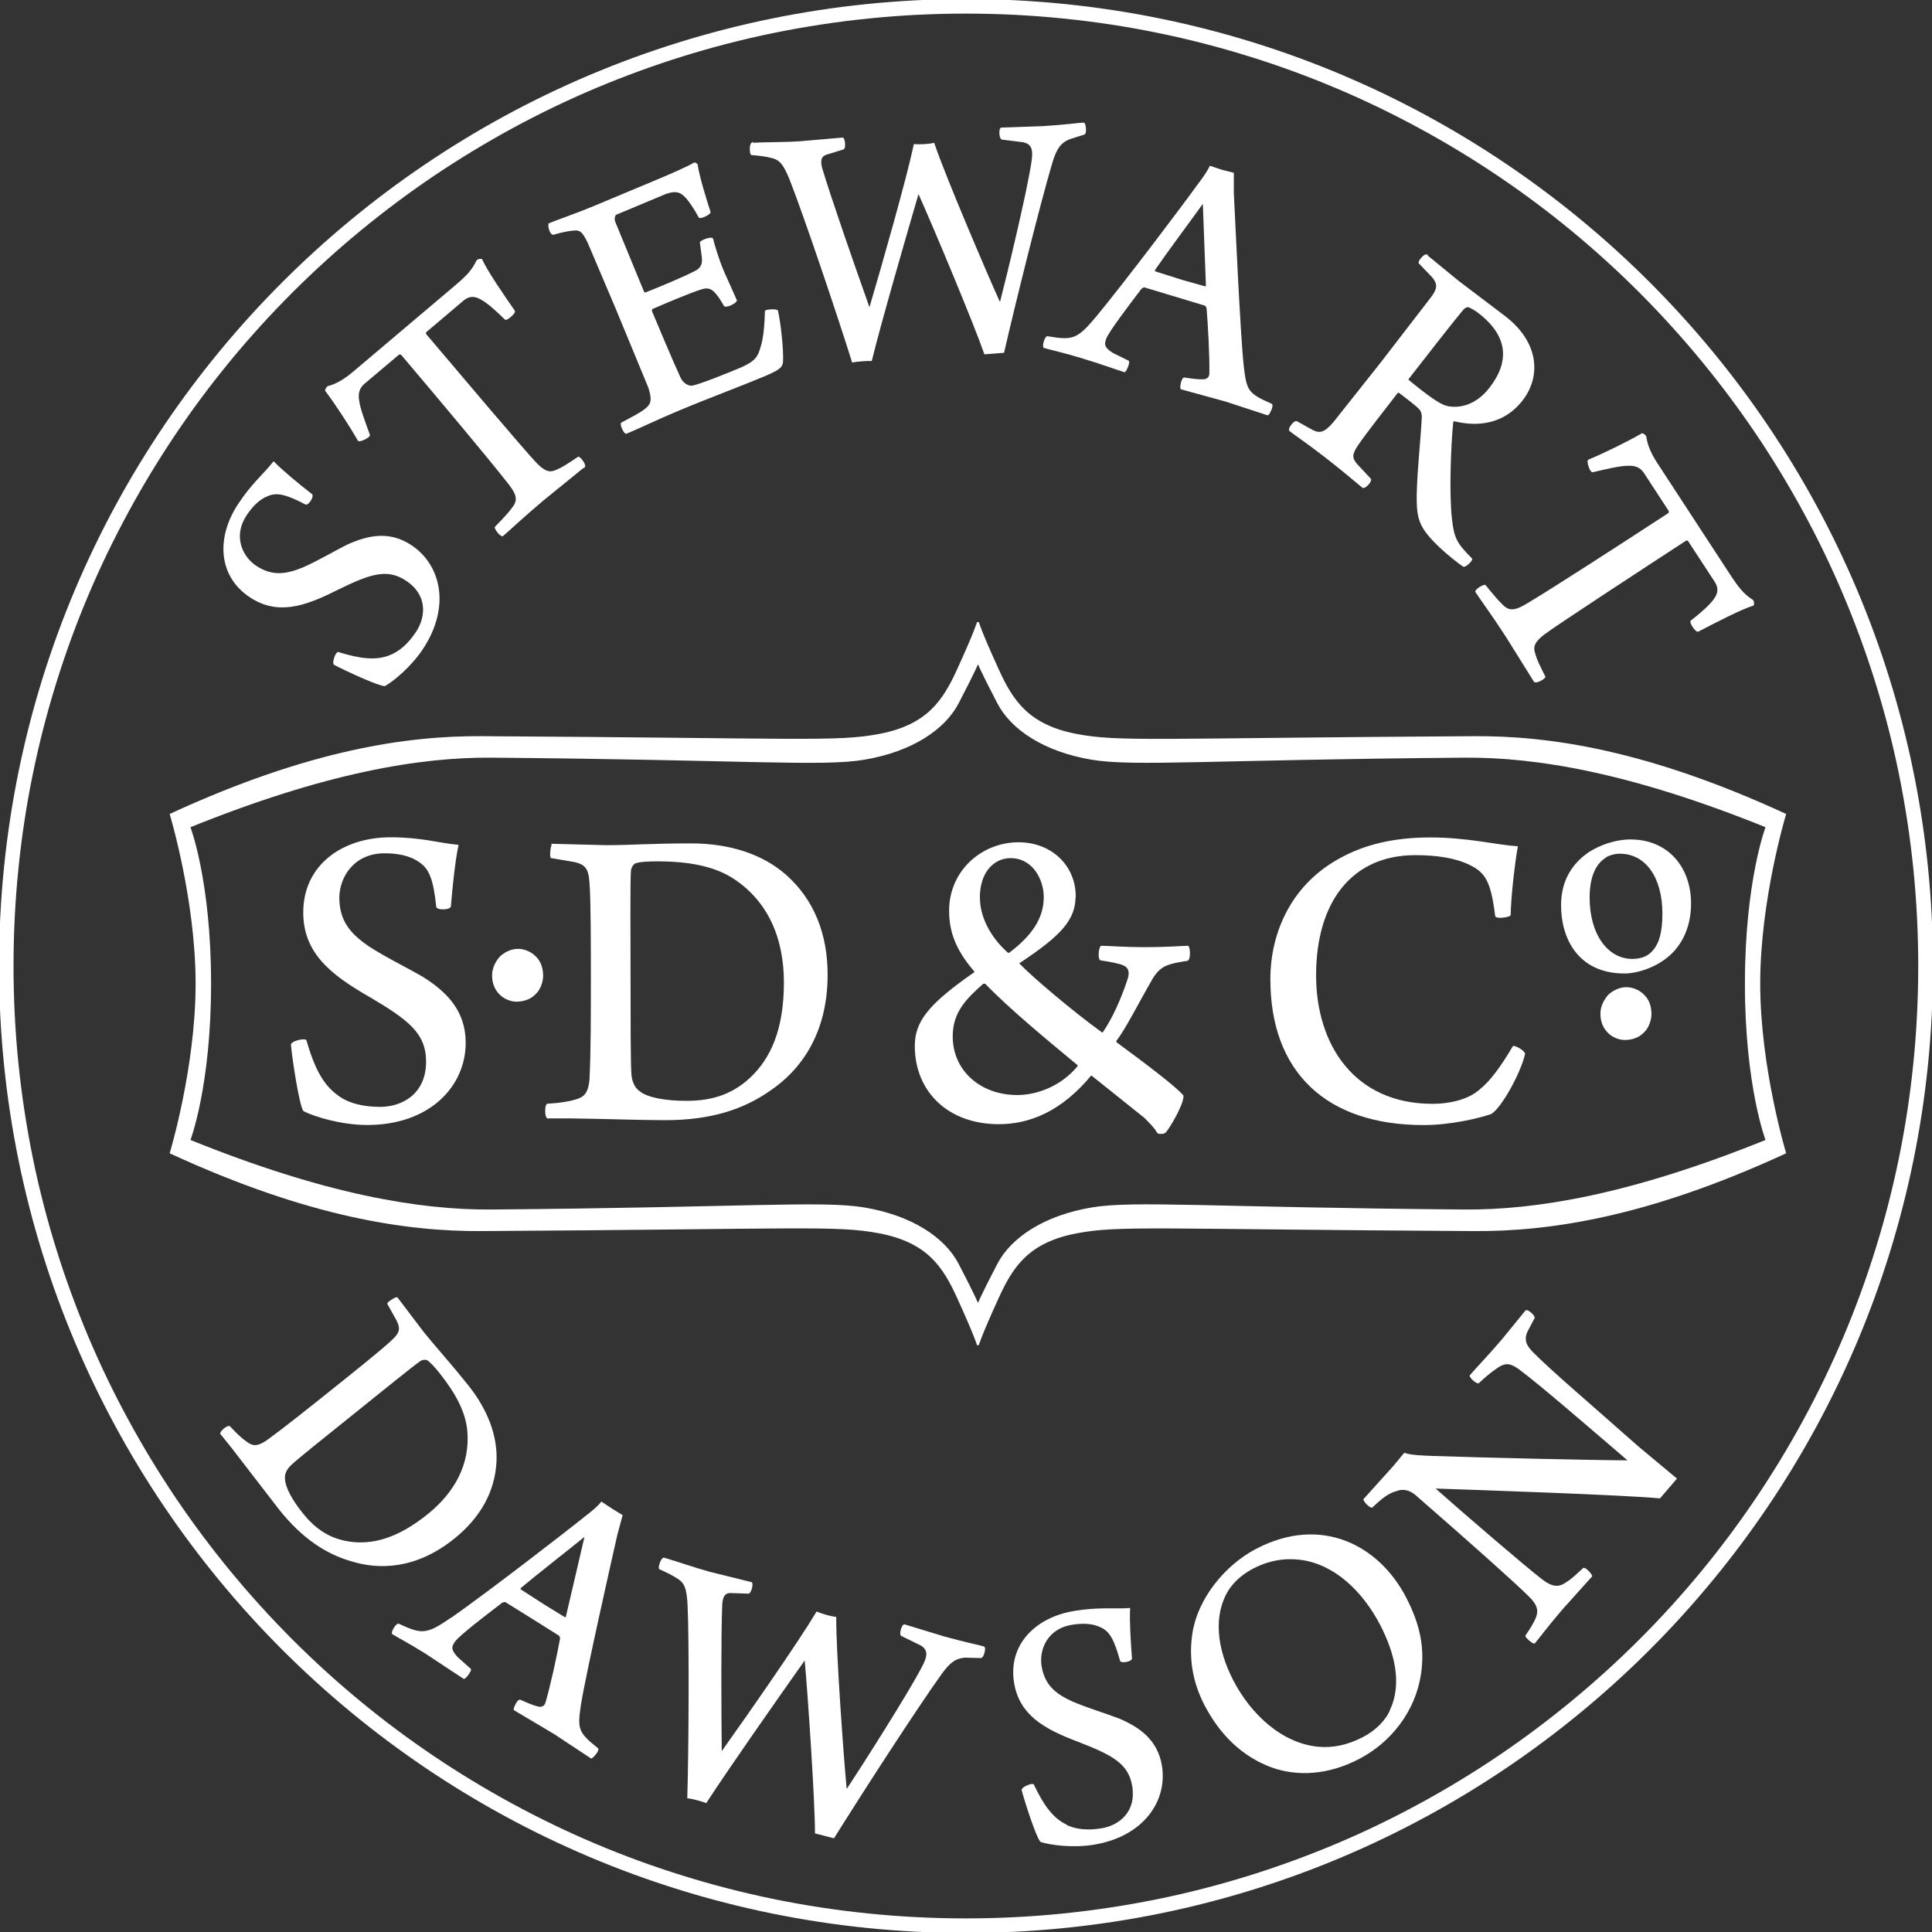 <svg viewBox="0 0 240 240" version="1.1" xmlns="http://www.w3.org/2000/svg" id="Livello_1">
  
  <rect x="0" y="0" width="240" height="240" fill="#333333" stroke="none"/>
  
  <defs>
    <style>
      .st0 {
        fill: #fff;
      }

      .st1 {
        fill: none;
        stroke: #fff;
        stroke-width: .24px;
      }
    </style>
  </defs>
  <path d="M132.36,226.76c1.23.65,2.82.75,4.48.48,2.23-.36,4.46-2.08,3.93-5.36-.47-2.88-2.49-3.94-6.8-5.62-4.26-1.6-7.23-3.31-7.88-7.24-.76-4.68,2.64-8.02,7.41-8.79,3.01-.5,4.9-.22,6.76-.35-.07,1.49.07,3.98.24,6.15-.09.28-1.09.45-1.25.25-.69-2.53-1.28-3.69-2.44-4.22-1.08-.54-2.38-.55-3.69-.34-3.02.49-4.17,3.06-3.86,5.21.4,2.45,1.74,3.53,3.79,4.49,1.94.85,4.29,1.54,5.92,2.17,2.51,1.07,4.73,2.6,5.25,5.78.7,4.28-2.22,8.67-8.38,9.67-2.62.43-5.38.03-6.51-.33-.49-.5-1.92-4.89-2.3-6.36.05-.27,1.05-.71,1.29-.61,1.23,2.58,2.39,4.18,4.04,4.99h0Z" class="st0"></path>
  <path d="M66.38,118.81c.82.71.98,1.69.98,2.45,0,.54-.27,1.58-.87,2.13-.6.65-1.47.93-2.34.93-.6,0-1.42-.27-1.96-.82-.65-.65-.93-1.42-.93-2.34,0-.82.38-1.64.98-2.29.6-.54,1.36-.87,2.13-.87.71,0,1.52.33,2.02.82h0Z" class="st0"></path>
  <path d="M182.56,107.31c-1.8-.87-4.14-1.2-6.76-1.2-7.9,0-12.43,5.83-12.43,15.05,0,8.72,4.85,16.08,14.56,16.08,2.34,0,4.64-.6,6-1.85,1.36-1.09,2.67-2.95,4.09-5.34.27,0,1.2.49,1.31.87-.54,2.34-2.89,6.6-4.14,7.36-1.58.54-5.02,1.36-8.34,1.36-12.16,0-18.92-6.65-18.92-17.99,0-5.89,2.67-11.78,8.67-14.99,2.89-1.58,6.44-2.51,11.07-2.51s8.29.93,10.74,1.09c-.33,1.91-.82,5.94-.87,8.4-.22.22-1.63.38-1.69.11-.54-4.36-1.25-5.45-3.27-6.43h0Z" class="st0"></path>
  <path d="M177.15,31.73l3.94,3.23,5.87,4.45c4.1,3.18,4.37,7.32,2.08,10.27-2.28,2.94-5.54,3.23-8.37,2.53-.12.02-.24.09-.26.19-.3,2.91-.52,8.92-.17,12,.29,2.59.65,3.14,2.53,5.06-.01.16-.71.91-.97.82-1.56-1.1-4.28-3.38-5.09-5.02-.34-.65-.57-1.51-.59-2.71-.11-2.61.48-7.77.62-10.7.02-.54-.19-.99-.47-1.21-.44-.45-1.97-1.59-2.46-1.97-.07-.06-.27.07-.3.1-1.5,1.93-4.03,5.18-4.85,6.39-.86,1.25-.85,1.75-.18,2.55l1.72,1.84c.07.27-.58.96-.86.96-.66-.52-2.26-1.93-4.57-3.72-2.28-1.77-3.86-2.83-4.53-3.35-.07-.27.51-1.01.79-1.02l2,1.11c.98.48,1.59.27,2.69-1l5.9-7.44,6.31-8.19c.73-1.01.81-1.62.09-2.51l-1.68-1.75c-.03-.25.63-.96.83-.93h0ZM182.37,38.03c-.16-.01-.52.16-.65.34-.99,1.14-4.7,5.9-6.82,8.63-.06.07-.07.23.04.31,2.3,1.89,3.85,3,4.74,3.23,1.53.35,3.67-.02,5.44-2.3,2.56-3.29,2.37-6.53-1.38-9.43-.28-.22-.9-.64-1.36-.78h0Z" class="st0"></path>
  <path d="M204.06,123.57c.82.71.98,1.69.98,2.45,0,.54-.27,1.58-.87,2.13-.6.65-1.47.93-2.34.93-.6,0-1.42-.27-1.96-.82-.65-.65-.93-1.42-.93-2.34,0-.82.38-1.64.98-2.29.6-.54,1.36-.87,2.13-.87.71,0,1.52.33,2.02.82h0Z" class="st0"></path>
  <path d="M209.95,112.24c0,3-1.21,5.62-3.63,7.14-1.05.7-2.88,1.44-4.52,1.44-5.69,0-7.76-4.33-7.76-8.34,0-3.08,1.4-5.15,3.39-6.51,1.4-.9,3.28-1.56,5.11-1.56,4.68,0,7.41,3.47,7.41,7.84h0ZM199.34,106.47c-1.01.66-1.99,2.07-1.99,5.03,0,4.6,2.3,7.72,5.42,7.72.82,0,1.71-.19,2.38-.82,1.06-.98,1.48-2.53,1.48-4.92,0-4.52-2.11-7.57-5.42-7.57-.63,0-1.36.19-1.87.54h0Z" class="st0"></path>
  <path d="M68.67,104.96l6.6.17c3.27,0,5.51-.22,10.58-.22,4.75,0,8.78,1.31,11.67,3.82,3.49,3.05,5.18,7.31,5.18,12.38,0,7.53-3.54,11.89-6.98,14.23-3.38,2.4-7.47,3.71-13.03,3.71-3.22,0-7.2-.16-11.94-.22h-2.73c-.22-.27-.22-1.42,0-1.58,1.58-.11,2.67-.27,3.54-.54.98-.27,1.64-.71,1.8-2.62.17-3.43.17-7.9.17-12.76,0-3.27,0-9.65-.17-11.61-.11-1.91-.6-2.4-1.96-2.73l-2.89-.49c-.11-.22,0-1.36.17-1.52h0ZM79.41,135.66c1.15.87,3.49,1.2,5.89,1.2,2.67,0,5.45-.54,7.96-2.89,2.56-2.4,4.25-6,4.25-11.94,0-5.51-1.96-10.09-6.21-12.92-2.45-1.63-5.73-2.24-9.65-2.24-1.09,0-2.24.05-2.78.27-.22.11-.54.49-.6.98-.11,1.2-.05,8.67-.05,13.25s0,10.91.11,12.1c.06.71.33,1.69,1.09,2.18h0Z" class="st0"></path>
  <path d="M169.5,186.27l3.71-4.12,1.27-1.54c.45.15.99.27,2.86.35,7.26.26,21.6.57,24.87.57.09-.04.09-.1.09-.17-4.62-3.95-10.89-9.39-13.45-11.29-1.04-.77-1.75-1.03-2.88-.25-.69.46-1.46,1.08-2.34,1.91-.25.01-.93-.63-.94-.83.75-.88,2.18-2.34,3.94-4.4l2.96-3.63c.22-.05.92.56.94.81l-.93,1.77c-.45,1.13-.01,1.86.84,2.7,2.42,2.42,6.76,6.09,13.04,11.65l4.67,3.89-1.99,2.32c-4.09-.41-23.62-1.08-27.88-1.22l-.08.16c3.41,3.04,11.29,9.8,13.26,11.31,1.41,1.09,2.25,1.05,3.21.36.6-.36,1.25-.98,2.07-1.74.25-.01.87.69.92.9l-3.71,4.13c-1.76,2.06-2.76,3.42-3.36,4.14-.19.01-.96-.65-.98-.84.57-.8.93-1.43,1.23-2.05.43-.98.36-1.79-.89-2.98-1.63-1.63-7.04-6.45-14.06-12.57-.51-.43-1.39-.9-2.43-.5-.99.26-1.79.86-3.05,2.06-.19.02-.9-.65-.89-.88h0Z" class="st0"></path>
  <path d="M136.22,39.46c3.7-4.48,10.94-14.09,12.69-16.53.61-.79,1.18-1.63,1.45-2.19l1.38.46,1.41.36v2.41c.14,2.67.8,17.53,1.23,21.49.37,3.21.61,3.51,3.55,4.81.13.18-.27,1.08-.45,1.2l-5.13-1.68-5.59-1.54c-.08-.21.1-1.12.33-1.24.97.15,1.77.26,2.47.23.63-.09.8-.5.79-.92.04-1.98-.16-5.92-.35-8.06,0-.14-.21-.39-.29-.41l-3.98-1.2-3.52-1.06c-.17-.05-.45.14-.54.25-1.54,2.04-3.96,5.19-4.36,6.18-.26.71-.31,1.2.9,1.94l1.93.95c.08.2-.27,1.07-.45,1.2-.89-.27-3.02-1.05-5.39-1.76-2.42-.73-3.77-1-4.58-1.24-.12-.22.15-1.11.37-1.23,3.17.54,3.77.4,6.15-2.45h0ZM149.31,25.27c-1.36,1.9-4.54,6.17-5.93,8.2-.05.17-.03.27.08.35l3.38,1.07,2.85.8c.09.02.27-.1.23-.3l-.38-10.1s-.16-.09-.23-.02h0Z" class="st0"></path>
  <path d="M158.02,219.45c-3.71-1.36-6.44-4.13-8.28-7.67-1.51-2.9-1.95-5.87-1.5-8.85.61-4.11,3.85-8.34,7.89-10.44,8.02-4.17,15.1-.42,18.43,5.99,1.8,3.46,2.3,6.34,1.85,9.42-.68,4.64-3.72,8.47-7.65,10.51-3.77,1.96-7.55,2.18-10.74,1.04h0ZM172.84,212.34c1.42-3.23.58-6.94-1.29-10.55-2.21-4.24-5.74-7.59-9.97-8.14-1.92-.25-3.92.04-5.96,1.1-1.38.72-2.39,1.64-3.09,2.7-1.99,3.18-1.49,7.41.6,11.41,2.15,4.12,6,7.81,10.63,8.25,1.82.15,3.6-.18,5.61-1.22,1.65-.86,2.91-2.16,3.49-3.56Z" class="st0"></path>
  <path d="M56.11,201.07c4.76-3.35,14.3-10.72,16.64-12.61.8-.6,1.58-1.26,1.98-1.77l1.22.81,1.26.77-.63,2.33c-.59,2.61-3.88,17.14-4.52,21.08-.49,3.21-.34,3.56,2.15,5.59.08.21-.55.96-.76,1.05l-4.52-2.99-5-2.97c-.02-.22.4-1.06.64-1.11.9.4,1.64.72,2.33.88.63.08.9-.27,1-.68.56-1.9,1.41-5.76,1.79-7.88.03-.13-.1-.43-.18-.48l-3.53-2.22-3.12-1.94c-.15-.09-.48.01-.59.1-2.02,1.56-5.2,3.96-5.84,4.82-.44.62-.62,1.08.36,2.11l1.61,1.43c.01.22-.55.97-.76,1.05l-4.74-3.13c-2.15-1.34-3.38-1.96-4.1-2.41-.06-.25.44-1.04.68-1.09,2.92,1.36,3.53,1.37,6.59-.74h0ZM72.52,190.83c-1.81,1.48-6.02,4.76-7.9,6.35-.09.15-.1.25-.01.35l2.98,1.92,2.54,1.56c.08.05.28-.03.3-.23l2.3-9.86s-.12-.13-.21-.08h0Z" class="st0"></path>
  <path d="M82.46,193.62c1.54.43,3.54,1.16,5.68,1.75l5.17,1.28c.15.13-.09,1.13-.33,1.2l-2.28-.08c-.74.02-1.03.55-1.1,1.49-.16,3.92-.12,12.95-.06,18.39h.18c3.23-4.53,9.48-13.49,11.77-17.31.58.25,1.73.57,2.27.63-.03,4.13.92,17.33,1.3,21.3l.23.02c2.13-3.23,7.5-11.69,9.24-14.98.74-1.36,1.06-2.33-.13-3.03l-2.4-1.17c-.17-.23.14-1.16.33-1.21l4.93,1.5c2.82.78,4.05.99,4.95,1.25.14.18-.12,1.12-.33,1.2l-2.01-.05c-1.13.1-1.84.5-2.96,2.04-3.23,4.49-10.38,15.59-13.36,20.38l-2.19-.56c0-3.82-.86-16.89-1.29-21.52l-.19.04c-3.4,4.81-9.62,13.68-12.19,17.66-.37-.15-1.74-.53-2.19-.56.17-5.61.25-19.4.03-23.97-.12-2.06-.39-2.78-1.42-3.38-.67-.42-1.11-.63-2.14-1.1-.08-.2.22-1.14.47-1.2h0Z" class="st0"></path>
  <path d="M190.65,84.62l-3.5-5.61c-1.79-2.75-3.14-4.57-3.77-5.53.09-.27.85-.72,1.08-.71.87,1.08,1.59,1.93,2.09,2.4,1,1.04,1.87.74,3.6-.34,2.97-1.78,10.95-6.94,17.12-10.96.15-.09.2-.34.13-.45l-3.13-4.8c-.45-.61-1.02-.92-2.06-.88-.99.01-2.65.4-4.4.81-.21-.08-.59-1.15-.45-1.34,1.76-.72,4.97-2.29,6.62-3.26.08-.05.4.22.42.32.1.89.51,2,1.41,3.37l8.98,13.75c1.12,1.71,1.73,2.48,2.91,3.24.07.11.1.41.06.49-1.54.48-4.71,2.12-6.84,3.24-.26,0-.89-.96-.81-1.17,1.23-.96,2.41-1.99,2.92-2.75.55-.78.55-1.43.13-2.15l-3.4-5.2c-.11-.09-.3-.07-.42,0-5.47,3.57-15.76,10.29-17.58,11.64-1.23.96-1.48,1.55-1.15,2.55.2.72.54,1.4,1.24,2.8-.11.23-.98.69-1.17.54h0Z" class="st0"></path>
  <path d="M72.55,57.92l-5.12,4.16c-2.51,2.11-4.14,3.67-5.02,4.42-.28-.05-.82-.76-.83-.98.96-.99,1.72-1.8,2.12-2.37.91-1.12.51-1.94-.78-3.52-2.13-2.72-8.22-9.99-12.97-15.6-.11-.13-.36-.15-.46-.07l-4.37,3.69c-.54.52-.79,1.13-.62,2.15.13.99.73,2.58,1.34,4.26-.05.22-1.07.73-1.28.62-.93-1.65-2.88-4.64-4.04-6.16-.06-.07.16-.43.26-.45.87-.21,1.92-.75,3.17-1.81l12.51-10.58c1.56-1.32,2.24-2.01,2.85-3.28.1-.09.39-.16.48-.12.67,1.47,2.68,4.4,4.06,6.38.04.25-.84,1-1.05.95-1.1-1.1-2.28-2.14-3.09-2.55-.84-.45-1.48-.37-2.15.14l-4.73,4.01c-.07.12-.03.31.06.42,4.21,4.97,12.13,14.34,13.69,15.98,1.1,1.1,1.72,1.28,2.67.82.69-.29,1.32-.71,2.61-1.58.24.08.81.89.7,1.09h0Z" class="st0"></path>
  <path d="M48.39,81.52c1.31-.46,2.46-1.56,3.39-2.96,1.25-1.89,1.5-4.69-1.27-6.52-2.44-1.61-4.59-.85-8.74,1.19-4.06,2.05-7.33,3.07-10.66.87-3.95-2.61-4.1-7.37-1.44-11.41,1.68-2.55,3.17-3.75,4.33-5.21,1.05,1.07,2.97,2.66,4.69,4,.15.26-.41,1.1-.67,1.09-2.33-1.22-3.58-1.57-4.76-1.07-1.13.43-2.02,1.37-2.75,2.49-1.68,2.55-.58,5.14,1.21,6.37,2.07,1.36,3.77,1.11,5.88.27,1.94-.84,4.04-2.11,5.61-2.88,2.49-1.12,5.11-1.72,7.81.06,3.63,2.39,4.87,7.51,1.43,12.73-1.46,2.22-3.63,3.97-4.66,4.57-.7.01-4.9-1.91-6.23-2.63-.17-.22.19-1.25.43-1.37,2.73.85,4.7,1.08,6.42.41h0Z" class="st0"></path>
  <path d="M221.74,143.2c-17.23,7.94-29.37,9.66-38.58,9.61-39.72-.23-44.09-.73-49.44.28-6.04,1.15-8.01,4.26-9.74,8.04-2.26,4.94-2.5,5.94-2.5,5.94,0,0-.24-.99-2.5-5.94-1.73-3.78-3.69-6.89-9.74-8.04-5.36-1.02-9.71-.52-49.44-.28-9.21.05-21.34-1.67-38.58-9.61,0,0,3.2-10.58,3.2-21s-3.2-21.02-3.2-21.02c17.23-7.94,29.37-9.66,38.58-9.61,39.72.23,44.09.73,49.44-.28,6.04-1.15,8.01-4.26,9.74-8.04,2.26-4.94,2.5-5.94,2.5-5.94,0,0,.24.99,2.5,5.94,1.73,3.78,3.69,6.89,9.74,8.04,5.36,1.02,9.71.52,49.44.28,9.21-.05,21.34,1.67,38.58,9.61,0,0-3.2,10.58-3.2,21s3.2,21.02,3.2,21.02ZM26.1,122.2c0,12.79-2.59,19.48-2.59,19.48,16.83,6.81,28.58,8.76,37.57,8.69,31.47-.26,41.02-1.13,46.25-.26,5.9.99,9.96,3.7,11.65,6.95,2.21,4.24,2.51,5.1,2.51,5.1,0,0,.29-.85,2.51-5.1,1.69-3.24,5.75-5.96,11.65-6.95,5.23-.88,14.78,0,46.25.26,8.99.07,20.74-1.88,37.57-8.69,0,0-2.59-6.69-2.59-19.48s2.59-19.51,2.59-19.51c-16.83-6.81-28.58-8.76-37.57-8.69-31.47.26-41.02,1.13-46.25.26-5.9-.99-9.96-3.7-11.65-6.95-2.21-4.24-2.51-5.1-2.51-5.1,0,0-.29.85-2.51,5.1-1.69,3.24-5.75,5.96-11.65,6.95-5.23.88-14.78,0-46.25-.26-8.99-.07-20.74,1.88-37.57,8.69,0,0,2.59,6.69,2.59,19.48v.02h0Z" class="st0"></path>
  <path d="M240,120c0,66.27-53.73,120-120,120S0,186.28,0,120,53.73,0,120,0s120,53.73,120,120ZM238.41,120c0-4.04-.2-8.08-.61-12.11-.4-3.94-1-7.87-1.79-11.76-.78-3.83-1.76-7.62-2.92-11.35-1.15-3.69-2.48-7.32-3.98-10.88-1.49-3.53-3.16-6.99-4.99-10.35-1.82-3.35-3.8-6.61-5.93-9.77-4.25-6.28-9.1-12.16-14.46-17.53-5.37-5.37-11.24-10.22-17.53-14.46-3.15-2.13-6.42-4.11-9.77-5.93-3.37-1.83-6.82-3.5-10.35-4.99-3.56-1.51-7.19-2.83-10.88-3.98-3.73-1.16-7.52-2.14-11.35-2.92-3.88-.8-7.81-1.39-11.76-1.79-4.02-.41-8.07-.61-12.11-.61s-8.08.2-12.11.61c-3.94.4-7.87,1-11.75,1.79-3.83.78-7.62,1.76-11.35,2.92-3.69,1.15-7.32,2.48-10.88,3.98-3.53,1.49-6.99,3.16-10.35,4.99-3.35,1.82-6.61,3.8-9.77,5.93-6.28,4.25-12.16,9.1-17.53,14.46-5.37,5.37-10.22,11.24-14.46,17.53-2.13,3.16-4.11,6.42-5.93,9.77-1.83,3.37-3.5,6.82-4.99,10.35-1.51,3.56-2.83,7.19-3.98,10.88-1.16,3.73-2.14,7.52-2.92,11.35-.8,3.88-1.39,7.81-1.79,11.76-.41,4.02-.61,8.07-.61,12.11s.2,8.08.61,12.11c.4,3.94,1,7.87,1.79,11.76.78,3.83,1.76,7.62,2.92,11.35,1.15,3.69,2.48,7.32,3.98,10.88,1.49,3.53,3.16,6.99,4.99,10.35,1.82,3.35,3.8,6.61,5.93,9.77,4.25,6.28,9.1,12.16,14.46,17.53,5.37,5.37,11.24,10.22,17.53,14.46,3.16,2.13,6.42,4.11,9.77,5.93,3.37,1.83,6.82,3.5,10.35,4.99,3.56,1.51,7.19,2.83,10.88,3.98,3.73,1.16,7.52,2.14,11.35,2.92,3.88.8,7.81,1.39,11.75,1.79,4.02.41,8.07.61,12.11.61s8.08-.2,12.11-.61c3.94-.4,7.87-1,11.76-1.79,3.83-.78,7.62-1.76,11.35-2.92,3.69-1.15,7.32-2.48,10.88-3.98,3.53-1.49,6.99-3.16,10.35-4.99,3.35-1.82,6.61-3.8,9.77-5.93,6.28-4.25,12.16-9.1,17.53-14.46,5.37-5.37,10.22-11.24,14.46-17.53,2.13-3.16,4.11-6.42,5.93-9.77,1.83-3.37,3.5-6.82,4.99-10.35,1.51-3.56,2.83-7.19,3.98-10.88,1.16-3.73,2.14-7.52,2.92-11.35.8-3.88,1.39-7.81,1.79-11.76.41-4.02.61-8.07.61-12.11h0Z" class="st0"></path>
  <path d="M41.88,136.15c1.36,1.04,3.27,1.47,5.34,1.47,2.78,0,5.83-1.64,5.83-5.73,0-3.6-2.24-5.29-7.14-8.18-4.85-2.78-8.12-5.45-8.12-10.36,0-5.83,4.8-9.22,10.74-9.22,3.76,0,6,.71,8.29.93-.38,1.8-.71,4.85-.93,7.53-.17.33-1.42.33-1.58.06-.33-3.22-.82-4.75-2.13-5.62-1.2-.87-2.78-1.15-4.42-1.15-3.76,0-5.67,2.89-5.73,5.56,0,3.05,1.42,4.63,3.71,6.21,2.18,1.42,4.91,2.73,6.76,3.82,2.84,1.8,5.23,4.09,5.23,8.07,0,5.34-4.42,10.09-12.1,10.09-3.27,0-6.54-1.04-7.85-1.69-.49-.71-1.36-6.33-1.52-8.18.11-.33,1.42-.65,1.69-.49.98,3.38,2.07,5.56,3.93,6.87h0Z" class="st0"></path>
  <path d="M133.49,111.34c0,2.84-1.69,4.75-6.87,8.18-.11.06-.11.22-.06.27,1.52,1.58,6.43,5.78,10.2,8.51.11.11.27.11.33,0,1.15-1.63,2.34-4.3,3.05-6.49.27-.71.38-1.63-.6-2.02-.54-.22-1.63-.44-2.78-.6-.27-.06-.16-1.42.06-1.58.82,0,2.89.17,5.18.17,3.16,0,4.96-.17,5.56-.17.17.22.22,1.42-.06,1.63-.76.11-1.69.27-2.18.44-1.15.33-1.69.98-2.18,1.74-1.96,3.38-3.27,6.1-4.58,7.85-.06.06.05.33.11.33,3.11,2.29,7.2,5.34,8.23,6.54,0,1.09-1.69,3.93-2.18,4.47-.17.17-.76.17-.87.06-.33-.65-1.2-1.47-1.63-1.91l-6.54-5.23c-.06-.11-.11-.05-.22,0-3.71,4.47-7.63,6-11.39,6-6.27,0-10.31-4.03-10.31-9.59,0-2.95,1.58-5.07,7.31-9.05.11-.11.11-.22.06-.27-1.8-2.13-3.11-4.3-3.11-7.47,0-4.96,4.03-8.4,8.51-8.4,4.03,0,6.98,2.84,6.98,6.6h0ZM121.61,111.5c0,2.45,1.31,4.96,3.49,6.92.06.06.27.11.38,0,2.73-2.07,4.3-4.25,4.3-6.98,0-2.24-1.42-4.96-4.25-4.96-2.07,0-3.93,1.74-3.93,5.02h0ZM122.1,122.08c-2.07,1.85-3.87,3.54-3.87,6.65,0,4.47,3.65,7.42,8.12,7.42,2.62,0,5.56-1.2,7.53-3.54.11-.17.17-.27.06-.38-3.82-3.16-8.45-6.98-11.5-10.14h-.33Z" class="st0"></path>
  <path d="M68.25,27.84c1.02-.43,3.22-1.16,5.5-2.11l8.06-3.37c1.55-.65,3.67-1.58,4.48-2.06l.25.14c.19,1.36,1.05,4.22,1.61,5.91-.08.27-1.06.69-1.24.61-.62-1.14-1.07-1.76-1.49-2.3-.74-.85-1.3-1.15-2.69-.7l-6.26,2.62c-.26.2-.26.78-.17.98l3.58,8.69c.06.12.2.26.32.2,1.65-.64,4.8-1.96,6.22-2.7.87-.46.95-1.07.88-1.81l-.24-1.82c.19-.22,1.16-.58,1.4-.44.22.87.72,2.53,1.32,3.97l1.64,3.68c-.12.29-1.08.74-1.37.63-.48-.81-.66-1.12-1.03-1.54-.41-.5-.91-.91-1.89-.6-1.28.39-4.67,1.81-6.17,2.48-.08.04-.12.29-.07.42.79,1.88,2.6,6.21,3.5,8.15.34.81,1.03,1.2,1.59,1.16.9-.14,4.48-1.58,6.16-2.29,1.74-.78,2.12-1.36,2.46-2.61.35-1.01.52-3.01.54-4.46.18-.13,1.13-.18,1.38-.05.33,1.35.72,4.84.63,6.32-.06.55-.22.86-2.26,1.71-3.44,1.44-6.45,2.51-10.7,4.29-2.74,1.15-4.73,2.13-6.41,2.83-.21-.06-.62-.9-.54-1.17,1.22-.65,2.29-1.19,2.94-1.7.88-.66.94-1.31.47-2.79l-4.1-9.92-3.43-8.07c-.7-1.44-1.02-1.74-2.1-1.57-.6.06-1.34.22-2.33.5-.27-.08-.52-.89-.44-1.17h.01Z" class="st0"></path>
  <path d="M49.3,161.27l3.24,4.27c1.67,2.07,2.94,3.39,5.52,6.6,2.41,3.01,3.63,6.24,3.5,9.34-.16,3.76-2,7-5.22,9.58-4.77,3.83-9.34,3.79-12.58,2.8-3.24-.92-6.15-2.86-8.97-6.38l-5.93-7.69-1.39-1.73c.06-.28.79-.86,1-.81.88.94,1.53,1.56,2.15,1.97.67.49,1.28.68,2.57-.19,2.26-1.64,5.1-3.92,8.18-6.38,2.08-1.66,6.13-4.9,7.29-6,1.16-1.04,1.22-1.6.73-2.63l-1.16-2.08c.09-.18.87-.69,1.05-.67h0ZM35.28,183.69c.03,1.17,1.01,2.82,2.23,4.35,1.36,1.7,3.12,3.18,5.88,3.58,2.82.41,5.96-.35,9.74-3.37,3.5-2.8,5.4-6.37,5.04-10.51-.21-2.39-1.49-4.76-3.49-7.26-.55-.69-1.17-1.39-1.59-1.63-.18-.08-.59-.09-.93.12-.81.54-5.53,4.37-8.43,6.7-3.01,2.41-6.92,5.54-7.62,6.22-.43.39-.91,1.07-.83,1.8h0Z" class="st0"></path>
  <path d="M93.42,17.86c1.6-.1,3.73-.05,5.94-.19l5.31-.46c.18.08.29,1.09.08,1.24l-2.18.67c-.7.27-.79.85-.56,1.77,1.12,3.75,4.09,12.28,5.92,17.41l.18-.06c1.58-5.34,4.57-15.84,5.51-20.21.63.05,1.82-.02,2.35-.15,1.31,3.92,6.51,16.09,8.15,19.72l.22-.06c.97-3.75,3.3-13.49,3.87-17.17.26-1.52.24-2.55-1.11-2.82l-2.64-.33c-.23-.17-.25-1.14-.08-1.25l5.14-.18c2.93-.18,4.16-.39,5.09-.44.18.12.25,1.1.08,1.24l-1.91.61c-1.04.46-1.58,1.08-2.14,2.89-1.58,5.3-4.75,18.11-6.01,23.62l-2.26.18c-1.25-3.61-6.3-15.7-8.21-19.94l-.17.1c-1.65,5.66-4.66,16.06-5.79,20.67-.4-.02-1.82.07-2.26.18-1.67-5.37-6.07-18.43-7.76-22.68-.78-1.9-1.26-2.5-2.43-2.74-.77-.18-1.26-.24-2.38-.34-.14-.17-.16-1.15.05-1.3h0Z" class="st0"></path>
  <path d="M66.38,118.81c-.49-.49-1.31-.82-2.02-.82-.76,0-1.52.33-2.13.87-.6.65-.98,1.47-.98,2.29,0,.93.27,1.69.93,2.34.54.54,1.36.82,1.96.82.87,0,1.74-.27,2.34-.93.6-.54.87-1.58.87-2.13,0-.76-.16-1.74-.98-2.45h0Z" class="st1"></path>
  <path d="M199.34,106.47c.51-.35,1.25-.54,1.87-.54,3.32,0,5.42,3.04,5.42,7.57,0,2.38-.43,3.94-1.48,4.92-.66.63-1.56.82-2.38.82-3.12,0-5.42-3.12-5.42-7.72,0-2.96.98-4.37,1.99-5.03h0Z" class="st1"></path>
  <path d="M190.65,84.62l-3.5-5.61c-1.79-2.75-3.14-4.57-3.77-5.53.09-.27.85-.72,1.08-.71.87,1.08,1.59,1.93,2.09,2.4,1,1.04,1.87.74,3.6-.34,2.97-1.78,10.95-6.94,17.12-10.96.15-.09.2-.34.13-.45l-3.13-4.8c-.45-.61-1.02-.92-2.06-.88-.99.01-2.65.4-4.4.81-.21-.08-.59-1.15-.45-1.34,1.76-.72,4.97-2.29,6.62-3.26.08-.05.4.22.42.32.1.89.51,2,1.41,3.37l8.98,13.75c1.12,1.71,1.73,2.48,2.91,3.24.07.11.1.41.06.49-1.54.48-4.71,2.12-6.84,3.24-.26,0-.89-.96-.81-1.17,1.23-.96,2.41-1.99,2.92-2.75.55-.78.55-1.43.13-2.15l-3.4-5.2c-.11-.09-.3-.07-.42,0-5.47,3.57-15.76,10.29-17.58,11.64-1.23.96-1.48,1.55-1.15,2.55.2.72.54,1.4,1.24,2.8-.11.23-.98.69-1.17.54h0Z" class="st1"></path>
  <path d="M209.95,112.24c0-4.37-2.73-7.84-7.41-7.84-1.83,0-3.7.66-5.11,1.56-1.99,1.36-3.39,3.43-3.39,6.51,0,4.02,2.06,8.34,7.76,8.34,1.64,0,3.47-.74,4.52-1.44,2.42-1.52,3.63-4.13,3.63-7.14h0Z" class="st1"></path>
  <path d="M182.56,107.31c-1.8-.87-4.14-1.2-6.76-1.2-7.9,0-12.43,5.83-12.43,15.05,0,8.72,4.85,16.08,14.56,16.08,2.34,0,4.64-.6,6-1.85,1.36-1.09,2.67-2.95,4.09-5.34.27,0,1.2.49,1.31.87-.54,2.34-2.89,6.6-4.14,7.36-1.58.54-5.02,1.36-8.34,1.36-12.16,0-18.92-6.65-18.92-17.99,0-5.89,2.67-11.78,8.67-14.99,2.89-1.58,6.44-2.51,11.07-2.51s8.29.93,10.74,1.09c-.33,1.91-.82,5.94-.87,8.4-.22.22-1.63.38-1.69.11-.54-4.36-1.25-5.45-3.27-6.43h0Z" class="st1"></path>
  <path d="M68.25,27.84c1.02-.43,3.22-1.16,5.5-2.11l8.06-3.37c1.55-.65,3.67-1.58,4.48-2.06l.25.14c.19,1.36,1.05,4.22,1.61,5.91-.08.27-1.06.69-1.24.61-.62-1.14-1.07-1.76-1.49-2.3-.74-.85-1.3-1.15-2.69-.7l-6.26,2.62c-.26.2-.26.78-.17.98l3.58,8.69c.06.12.2.26.32.2,1.65-.64,4.8-1.96,6.22-2.7.87-.46.95-1.07.88-1.81l-.24-1.82c.19-.22,1.16-.58,1.4-.44.22.87.72,2.53,1.32,3.97l1.64,3.68c-.12.29-1.08.74-1.37.63-.48-.81-.66-1.12-1.03-1.54-.41-.5-.91-.91-1.89-.6-1.28.39-4.67,1.81-6.17,2.48-.08.04-.12.29-.07.42.79,1.88,2.6,6.21,3.5,8.15.34.81,1.03,1.2,1.59,1.16.9-.14,4.48-1.58,6.16-2.29,1.74-.78,2.12-1.36,2.46-2.61.35-1.01.52-3.01.54-4.46.18-.13,1.13-.18,1.38-.05.33,1.35.72,4.84.63,6.32-.06.55-.22.86-2.26,1.71-3.44,1.44-6.45,2.51-10.7,4.29-2.74,1.15-4.73,2.13-6.41,2.83-.21-.06-.62-.9-.54-1.17,1.22-.65,2.29-1.19,2.94-1.7.88-.66.94-1.31.47-2.79l-4.1-9.92-3.43-8.07c-.7-1.44-1.02-1.74-2.1-1.57-.6.06-1.34.22-2.33.5-.27-.08-.52-.89-.44-1.17h.01Z" class="st1"></path>
  <path d="M49.3,161.27l3.24,4.27c1.67,2.07,2.94,3.39,5.52,6.6,2.41,3.01,3.63,6.24,3.5,9.34-.16,3.76-2,7-5.22,9.58-4.77,3.83-9.34,3.79-12.58,2.8-3.24-.92-6.15-2.86-8.97-6.38l-5.93-7.69-1.39-1.73c.06-.28.79-.86,1-.81.88.94,1.53,1.56,2.15,1.97.67.49,1.28.68,2.57-.19,2.26-1.64,5.1-3.92,8.18-6.38,2.08-1.66,6.13-4.9,7.29-6,1.16-1.04,1.22-1.6.73-2.63l-1.16-2.08c.09-.18.87-.69,1.05-.67h0Z" class="st1"></path>
  <path d="M122.1,122.08c-2.07,1.85-3.87,3.54-3.87,6.65,0,4.47,3.65,7.42,8.12,7.42,2.62,0,5.56-1.2,7.53-3.54.11-.17.17-.27.06-.38-3.82-3.16-8.45-6.98-11.5-10.14h-.33Z" class="st1"></path>
  <path d="M121.61,111.5c0,2.45,1.31,4.96,3.49,6.92.06.06.27.11.38,0,2.73-2.07,4.3-4.25,4.3-6.98,0-2.24-1.42-4.96-4.25-4.96-2.07,0-3.93,1.74-3.93,5.02h0Z" class="st1"></path>
  <path d="M182.37,38.03c-.16-.01-.52.16-.65.34-.99,1.14-4.7,5.9-6.82,8.63-.06.07-.07.23.04.31,2.3,1.89,3.85,3,4.74,3.23,1.53.35,3.67-.02,5.44-2.3,2.56-3.29,2.37-6.53-1.38-9.43-.28-.22-.9-.64-1.36-.78h0Z" class="st1"></path>
  <path d="M133.49,111.34c0,2.84-1.69,4.75-6.87,8.18-.11.06-.11.22-.06.27,1.52,1.58,6.43,5.78,10.2,8.51.11.11.27.11.33,0,1.15-1.63,2.34-4.3,3.05-6.49.27-.71.38-1.63-.6-2.02-.54-.22-1.63-.44-2.78-.6-.27-.06-.16-1.42.06-1.58.82,0,2.89.17,5.18.17,3.16,0,4.96-.17,5.56-.17.17.22.22,1.42-.06,1.63-.76.11-1.69.27-2.18.44-1.15.33-1.69.98-2.18,1.74-1.96,3.38-3.27,6.1-4.58,7.85-.06.06.05.33.11.33,3.11,2.29,7.2,5.34,8.23,6.54,0,1.09-1.69,3.93-2.18,4.47-.17.17-.76.17-.87.06-.33-.65-1.2-1.47-1.63-1.91l-6.54-5.23c-.06-.11-.11-.05-.22,0-3.71,4.47-7.63,6-11.39,6-6.27,0-10.31-4.03-10.31-9.59,0-2.95,1.58-5.07,7.31-9.05.11-.11.11-.22.06-.27-1.8-2.13-3.11-4.3-3.11-7.47,0-4.96,4.03-8.4,8.51-8.4,4.03,0,6.98,2.84,6.98,6.6h0Z" class="st1"></path>
  <path d="M79.41,135.66c-.76-.49-1.04-1.47-1.09-2.18-.11-1.2-.11-7.36-.11-12.1s-.06-12.05.05-13.25c.06-.49.38-.87.6-.98.54-.22,1.69-.27,2.78-.27,3.93,0,7.2.6,9.65,2.24,4.25,2.84,6.21,7.42,6.21,12.92,0,5.94-1.69,9.54-4.25,11.94-2.51,2.34-5.29,2.89-7.96,2.89-2.4,0-4.75-.33-5.89-1.2h0Z" class="st1"></path>
  <path d="M177.15,31.73l3.94,3.23,5.87,4.45c4.1,3.18,4.37,7.32,2.08,10.27-2.28,2.94-5.54,3.23-8.37,2.53-.12.02-.24.09-.26.19-.3,2.91-.52,8.92-.17,12,.29,2.59.65,3.14,2.53,5.06-.01.16-.71.91-.97.82-1.56-1.1-4.28-3.38-5.09-5.02-.34-.65-.57-1.51-.59-2.71-.11-2.61.48-7.77.62-10.7.02-.54-.19-.99-.47-1.21-.44-.45-1.97-1.59-2.46-1.97-.07-.06-.27.07-.3.1-1.5,1.93-4.03,5.18-4.85,6.39-.86,1.25-.85,1.75-.18,2.55l1.72,1.84c.07.27-.58.96-.86.96-.66-.52-2.26-1.93-4.57-3.72-2.28-1.77-3.86-2.83-4.53-3.35-.07-.27.51-1.01.79-1.02l2,1.11c.98.48,1.59.27,2.69-1l5.9-7.44,6.31-8.19c.73-1.01.81-1.62.09-2.51l-1.68-1.75c-.03-.25.63-.96.83-.93h0Z" class="st1"></path>
  <path d="M132.36,226.76c1.23.65,2.82.75,4.48.48,2.23-.36,4.46-2.08,3.93-5.36-.47-2.88-2.49-3.94-6.8-5.62-4.26-1.6-7.23-3.31-7.88-7.24-.76-4.68,2.64-8.02,7.41-8.79,3.01-.5,4.9-.22,6.76-.35-.07,1.49.07,3.98.24,6.15-.09.28-1.09.45-1.25.25-.69-2.53-1.28-3.69-2.44-4.22-1.08-.54-2.38-.55-3.69-.34-3.02.49-4.17,3.06-3.86,5.21.4,2.45,1.74,3.53,3.79,4.49,1.94.85,4.29,1.54,5.92,2.17,2.51,1.07,4.73,2.6,5.25,5.78.7,4.28-2.22,8.67-8.38,9.67-2.62.43-5.38.03-6.51-.33-.49-.5-1.92-4.89-2.3-6.36.05-.27,1.05-.71,1.29-.61,1.23,2.58,2.39,4.18,4.04,4.99h0Z" class="st1"></path>
  <path d="M169.5,186.27l3.71-4.12,1.27-1.54c.45.15.99.27,2.86.35,7.26.26,21.6.57,24.87.57.09-.04.09-.1.09-.17-4.62-3.95-10.89-9.39-13.45-11.29-1.04-.77-1.75-1.03-2.88-.25-.69.46-1.46,1.08-2.34,1.91-.25.01-.93-.63-.94-.83.75-.88,2.18-2.34,3.94-4.4l2.96-3.63c.22-.05.92.56.94.81l-.93,1.77c-.45,1.13-.01,1.86.84,2.7,2.42,2.42,6.76,6.09,13.04,11.65l4.67,3.89-1.99,2.32c-4.09-.41-23.62-1.08-27.88-1.22l-.08.16c3.41,3.04,11.29,9.8,13.26,11.31,1.41,1.09,2.25,1.05,3.21.36.6-.36,1.25-.98,2.07-1.74.25-.01.87.69.92.9l-3.71,4.13c-1.76,2.06-2.76,3.42-3.36,4.14-.19.01-.96-.65-.98-.84.57-.8.93-1.43,1.23-2.05.43-.98.36-1.79-.89-2.98-1.63-1.63-7.04-6.45-14.06-12.57-.51-.43-1.39-.9-2.43-.5-.99.26-1.79.86-3.05,2.06-.19.02-.9-.65-.89-.88h0Z" class="st1"></path>
  <path d="M68.67,104.96c-.17.17-.27,1.31-.17,1.52l2.89.49c1.36.33,1.85.82,1.96,2.73.17,1.96.17,8.34.17,11.61,0,4.85,0,9.32-.17,12.76-.16,1.91-.82,2.34-1.8,2.62-.87.27-1.96.44-3.54.54-.22.17-.22,1.31,0,1.58h2.73c4.74.06,8.72.22,11.94.22,5.56,0,9.65-1.31,13.03-3.71,3.43-2.34,6.98-6.71,6.98-14.23,0-5.07-1.69-9.32-5.18-12.38-2.89-2.51-6.92-3.82-11.67-3.82-5.07,0-7.31.22-10.58.22l-6.6-.17h0Z" class="st1"></path>
  <path d="M41.88,136.15c1.36,1.04,3.27,1.47,5.34,1.47,2.78,0,5.83-1.64,5.83-5.73,0-3.6-2.24-5.29-7.14-8.18-4.85-2.78-8.12-5.45-8.12-10.36,0-5.83,4.8-9.22,10.74-9.22,3.76,0,6,.71,8.29.93-.38,1.8-.71,4.85-.93,7.53-.17.33-1.42.33-1.58.06-.33-3.22-.82-4.75-2.13-5.62-1.2-.87-2.78-1.15-4.42-1.15-3.76,0-5.67,2.89-5.73,5.56,0,3.05,1.42,4.63,3.71,6.21,2.18,1.42,4.91,2.73,6.76,3.82,2.84,1.8,5.23,4.09,5.23,8.07,0,5.34-4.42,10.09-12.1,10.09-3.27,0-6.54-1.04-7.85-1.69-.49-.71-1.36-6.33-1.52-8.18.11-.33,1.42-.65,1.69-.49.98,3.38,2.07,5.56,3.93,6.87h0Z" class="st1"></path>
  <path d="M93.42,17.86c1.6-.1,3.73-.05,5.94-.19l5.31-.46c.18.08.29,1.09.08,1.24l-2.18.67c-.7.27-.79.85-.56,1.77,1.12,3.75,4.09,12.28,5.92,17.41l.18-.06c1.58-5.34,4.57-15.84,5.51-20.21.63.05,1.82-.02,2.35-.15,1.31,3.92,6.51,16.09,8.15,19.72l.22-.06c.97-3.75,3.3-13.49,3.87-17.17.26-1.52.24-2.55-1.11-2.82l-2.64-.33c-.23-.17-.25-1.14-.08-1.25l5.14-.18c2.93-.18,4.16-.39,5.09-.44.18.12.25,1.1.08,1.24l-1.91.61c-1.04.46-1.58,1.08-2.14,2.89-1.58,5.3-4.75,18.11-6.01,23.62l-2.26.18c-1.25-3.61-6.3-15.7-8.21-19.94l-.17.1c-1.65,5.66-4.66,16.06-5.79,20.67-.4-.02-1.82.07-2.26.18-1.67-5.37-6.07-18.43-7.76-22.68-.78-1.9-1.26-2.5-2.43-2.74-.77-.18-1.26-.24-2.38-.34-.14-.17-.16-1.15.05-1.3h0Z" class="st1"></path>
  <path d="M82.46,193.62c1.54.43,3.54,1.16,5.68,1.75l5.17,1.28c.15.13-.09,1.13-.33,1.2l-2.28-.08c-.74.02-1.03.55-1.1,1.49-.16,3.92-.12,12.95-.06,18.39h.18c3.23-4.53,9.48-13.49,11.77-17.31.58.25,1.73.57,2.27.63-.03,4.13.92,17.33,1.3,21.3l.23.02c2.13-3.23,7.5-11.69,9.24-14.98.74-1.36,1.06-2.33-.13-3.03l-2.4-1.17c-.17-.23.14-1.16.33-1.21l4.93,1.5c2.82.78,4.05.99,4.95,1.25.14.18-.12,1.12-.33,1.2l-2.01-.05c-1.13.1-1.84.5-2.96,2.04-3.23,4.49-10.38,15.59-13.36,20.38l-2.19-.56c0-3.82-.86-16.89-1.29-21.52l-.19.04c-3.4,4.81-9.62,13.68-12.19,17.66-.37-.15-1.74-.53-2.19-.56.17-5.61.25-19.4.03-23.97-.12-2.06-.39-2.78-1.42-3.38-.67-.42-1.11-.63-2.14-1.1-.08-.2.22-1.14.47-1.2h0Z" class="st1"></path>
  <path d="M238.41,120c0-4.04-.2-8.08-.61-12.11-.4-3.94-1-7.87-1.79-11.76-.78-3.83-1.76-7.62-2.92-11.35-1.15-3.69-2.48-7.32-3.98-10.88-1.49-3.53-3.16-6.99-4.99-10.35-1.82-3.35-3.8-6.61-5.93-9.77-4.25-6.28-9.1-12.16-14.46-17.53-5.37-5.37-11.24-10.22-17.53-14.46-3.15-2.13-6.42-4.11-9.77-5.93-3.37-1.83-6.82-3.5-10.35-4.99-3.56-1.51-7.19-2.83-10.88-3.98-3.73-1.16-7.52-2.14-11.35-2.92-3.88-.8-7.81-1.39-11.76-1.79-4.02-.41-8.07-.61-12.11-.61s-8.08.2-12.11.61c-3.94.4-7.87,1-11.75,1.79-3.83.78-7.62,1.76-11.35,2.92-3.69,1.15-7.32,2.48-10.88,3.98-3.53,1.49-6.99,3.16-10.35,4.99-3.35,1.82-6.61,3.8-9.77,5.93-6.28,4.25-12.16,9.1-17.53,14.46-5.37,5.37-10.22,11.24-14.46,17.53-2.13,3.16-4.11,6.42-5.93,9.77-1.83,3.37-3.5,6.82-4.99,10.35-1.51,3.56-2.83,7.19-3.98,10.88-1.16,3.73-2.14,7.52-2.92,11.35-.8,3.88-1.39,7.81-1.79,11.76-.41,4.02-.61,8.07-.61,12.11s.2,8.08.61,12.11c.4,3.94,1,7.87,1.79,11.76.78,3.83,1.76,7.62,2.92,11.35,1.15,3.69,2.48,7.32,3.98,10.88,1.49,3.53,3.16,6.99,4.99,10.35,1.82,3.35,3.8,6.61,5.93,9.77,4.25,6.28,9.1,12.16,14.46,17.53,5.37,5.37,11.24,10.22,17.53,14.46,3.16,2.13,6.42,4.11,9.77,5.93,3.37,1.83,6.82,3.5,10.35,4.99,3.56,1.51,7.19,2.83,10.88,3.98,3.73,1.16,7.52,2.14,11.35,2.92,3.88.8,7.81,1.39,11.75,1.79,4.02.41,8.07.61,12.11.61s8.08-.2,12.11-.61c3.94-.4,7.87-1,11.76-1.79,3.83-.78,7.62-1.76,11.35-2.92,3.69-1.15,7.32-2.48,10.88-3.98,3.53-1.49,6.99-3.16,10.35-4.99,3.35-1.82,6.61-3.8,9.77-5.93,6.28-4.25,12.16-9.1,17.53-14.46,5.37-5.37,10.22-11.24,14.46-17.53,2.13-3.16,4.11-6.42,5.93-9.77,1.83-3.37,3.5-6.82,4.99-10.35,1.51-3.56,2.83-7.19,3.98-10.88,1.16-3.73,2.14-7.52,2.92-11.35.8-3.88,1.39-7.81,1.79-11.76.41-4.02.61-8.07.61-12.11h0Z" class="st1"></path>
  <path d="M240,120c0,66.27-53.73,120-120,120S0,186.28,0,120,53.73,0,120,0s120,53.73,120,120Z" class="st1"></path>
  <path d="M149.31,25.27c-1.36,1.9-4.54,6.17-5.93,8.2-.05.17-.03.27.08.35l3.38,1.07,2.85.8c.09.02.27-.1.23-.3l-.38-10.1s-.16-.09-.23-.02h0Z" class="st1"></path>
  <path d="M172.84,212.34c1.42-3.23.58-6.94-1.29-10.55-2.21-4.24-5.74-7.59-9.97-8.14-1.92-.25-3.92.04-5.96,1.1-1.38.72-2.39,1.64-3.09,2.7-1.99,3.18-1.49,7.41.6,11.41,2.15,4.12,6,7.81,10.63,8.25,1.82.15,3.6-.18,5.61-1.22,1.65-.86,2.91-2.16,3.49-3.56Z" class="st1"></path>
  <path d="M26.1,122.2c0,12.79-2.59,19.48-2.59,19.48,16.83,6.81,28.58,8.76,37.57,8.69,31.47-.26,41.02-1.13,46.25-.26,5.9.99,9.96,3.7,11.65,6.95,2.21,4.24,2.51,5.1,2.51,5.1,0,0,.29-.85,2.51-5.1,1.69-3.24,5.75-5.96,11.65-6.95,5.23-.88,14.78,0,46.25.26,8.99.07,20.74-1.88,37.57-8.69,0,0-2.59-6.69-2.59-19.48s2.59-19.51,2.59-19.51c-16.83-6.81-28.58-8.76-37.57-8.69-31.47.26-41.02,1.13-46.25.26-5.9-.99-9.96-3.7-11.65-6.95-2.21-4.24-2.51-5.1-2.51-5.1,0,0-.29.85-2.51,5.1-1.69,3.24-5.75,5.96-11.65,6.95-5.23.88-14.78,0-46.25-.26-8.99-.07-20.74,1.88-37.57,8.69,0,0,2.59,6.69,2.59,19.48v.02h0Z" class="st1"></path>
  <path d="M221.74,143.2c-17.23,7.94-29.37,9.66-38.58,9.61-39.72-.23-44.09-.73-49.44.28-6.04,1.15-8.01,4.26-9.74,8.04-2.26,4.94-2.5,5.94-2.5,5.94,0,0-.24-.99-2.5-5.94-1.73-3.78-3.69-6.89-9.74-8.04-5.36-1.02-9.71-.52-49.44-.28-9.21.05-21.34-1.67-38.58-9.61,0,0,3.2-10.58,3.2-21s-3.2-21.02-3.2-21.02c17.23-7.94,29.37-9.66,38.58-9.61,39.72.23,44.09.73,49.44-.28,6.04-1.15,8.01-4.26,9.74-8.04,2.26-4.94,2.5-5.94,2.5-5.94,0,0,.24.99,2.5,5.94,1.73,3.78,3.69,6.89,9.74,8.04,5.36,1.02,9.71.52,49.44.28,9.21-.05,21.34,1.67,38.58,9.61,0,0-3.2,10.58-3.2,21s3.2,21.02,3.2,21.02Z" class="st1"></path>
  <path d="M136.22,39.46c3.7-4.48,10.94-14.09,12.69-16.53.61-.79,1.18-1.63,1.45-2.19l1.38.46,1.41.36v2.41c.14,2.67.8,17.53,1.23,21.49.37,3.21.61,3.51,3.55,4.81.13.18-.27,1.08-.45,1.2l-5.13-1.68-5.59-1.54c-.08-.21.1-1.12.33-1.24.97.15,1.77.26,2.47.23.63-.09.8-.5.79-.92.04-1.98-.16-5.92-.35-8.06,0-.14-.21-.39-.29-.41l-3.98-1.2-3.52-1.06c-.17-.05-.45.14-.54.25-1.54,2.04-3.96,5.19-4.36,6.18-.26.71-.31,1.2.9,1.94l1.93.95c.08.2-.27,1.07-.45,1.2-.89-.27-3.02-1.05-5.39-1.76-2.42-.73-3.77-1-4.58-1.24-.12-.22.15-1.11.37-1.23,3.17.54,3.77.4,6.15-2.45h0Z" class="st1"></path>
  <path d="M48.39,81.52c1.31-.46,2.46-1.56,3.39-2.96,1.25-1.89,1.5-4.69-1.27-6.52-2.44-1.61-4.59-.85-8.74,1.19-4.06,2.05-7.33,3.07-10.66.87-3.95-2.61-4.1-7.37-1.44-11.41,1.68-2.55,3.17-3.75,4.33-5.21,1.05,1.07,2.97,2.66,4.69,4,.15.26-.41,1.1-.67,1.09-2.33-1.22-3.58-1.57-4.76-1.07-1.13.43-2.02,1.37-2.75,2.49-1.68,2.55-.58,5.14,1.21,6.37,2.07,1.36,3.77,1.11,5.88.27,1.94-.84,4.04-2.11,5.61-2.88,2.49-1.12,5.11-1.72,7.81.06,3.63,2.39,4.87,7.51,1.43,12.73-1.46,2.22-3.63,3.97-4.66,4.57-.7.01-4.9-1.91-6.23-2.63-.17-.22.19-1.25.43-1.37,2.73.85,4.7,1.08,6.42.41h0Z" class="st1"></path>
  <path d="M204.06,123.57c-.49-.49-1.31-.82-2.02-.82-.76,0-1.52.33-2.13.87-.6.65-.98,1.47-.98,2.29,0,.93.27,1.69.93,2.34.54.54,1.36.82,1.96.82.87,0,1.74-.27,2.34-.93.6-.54.87-1.58.87-2.13,0-.76-.16-1.74-.98-2.45h0Z" class="st1"></path>
  <path d="M72.55,57.92l-5.12,4.16c-2.51,2.11-4.14,3.67-5.02,4.42-.28-.05-.82-.76-.83-.98.96-.99,1.72-1.8,2.12-2.37.91-1.12.51-1.94-.78-3.52-2.13-2.72-8.22-9.99-12.97-15.6-.11-.13-.36-.15-.46-.07l-4.37,3.69c-.54.52-.79,1.13-.62,2.15.13.99.73,2.58,1.34,4.26-.05.22-1.07.73-1.28.62-.93-1.65-2.88-4.64-4.04-6.16-.06-.07.16-.43.26-.45.87-.21,1.92-.75,3.17-1.81l12.51-10.58c1.56-1.32,2.24-2.01,2.85-3.28.1-.09.39-.16.48-.12.67,1.47,2.68,4.4,4.06,6.38.04.25-.84,1-1.05.95-1.1-1.1-2.28-2.14-3.09-2.55-.84-.45-1.48-.37-2.15.14l-4.73,4.01c-.07.12-.03.31.06.42,4.21,4.97,12.13,14.34,13.69,15.98,1.1,1.1,1.72,1.28,2.67.82.69-.29,1.32-.71,2.61-1.58.24.08.81.89.7,1.09h0Z" class="st1"></path>
  <path d="M35.28,183.69c.03,1.17,1.01,2.82,2.23,4.35,1.36,1.7,3.12,3.18,5.88,3.58,2.82.41,5.96-.35,9.74-3.37,3.5-2.8,5.4-6.37,5.04-10.51-.21-2.39-1.49-4.76-3.49-7.26-.55-.69-1.17-1.39-1.59-1.63-.18-.08-.59-.09-.93.12-.81.54-5.53,4.37-8.43,6.7-3.01,2.41-6.92,5.54-7.62,6.22-.43.39-.91,1.07-.83,1.8h0Z" class="st1"></path>
  <path d="M158.02,219.45c-3.71-1.36-6.44-4.13-8.28-7.67-1.51-2.9-1.95-5.87-1.5-8.85.61-4.11,3.85-8.34,7.89-10.44,8.02-4.17,15.1-.42,18.43,5.99,1.8,3.46,2.3,6.34,1.85,9.42-.68,4.64-3.72,8.47-7.65,10.51-3.77,1.96-7.55,2.18-10.74,1.04h0Z" class="st1"></path>
  <path d="M72.52,190.83c-1.81,1.48-6.02,4.76-7.9,6.35-.09.15-.1.25-.01.35l2.98,1.92,2.54,1.56c.08.05.28-.03.3-.23l2.3-9.86s-.12-.13-.21-.08h0Z" class="st1"></path>
  <path d="M56.11,201.07c4.76-3.35,14.3-10.72,16.64-12.61.8-.6,1.58-1.26,1.98-1.77l1.22.81,1.26.77-.63,2.33c-.59,2.61-3.88,17.14-4.52,21.08-.49,3.21-.34,3.56,2.15,5.59.08.21-.55.96-.76,1.05l-4.52-2.99-5-2.97c-.02-.22.4-1.06.64-1.11.9.4,1.64.72,2.33.88.63.08.9-.27,1-.68.56-1.9,1.41-5.76,1.79-7.88.03-.13-.1-.43-.18-.48l-3.53-2.22-3.12-1.94c-.15-.09-.48.01-.59.1-2.02,1.56-5.2,3.96-5.84,4.82-.44.62-.62,1.08.36,2.11l1.61,1.43c.01.22-.55.97-.76,1.05l-4.74-3.13c-2.15-1.34-3.38-1.96-4.1-2.41-.06-.25.44-1.04.68-1.09,2.92,1.36,3.53,1.37,6.59-.74h0Z" class="st1"></path>
</svg>